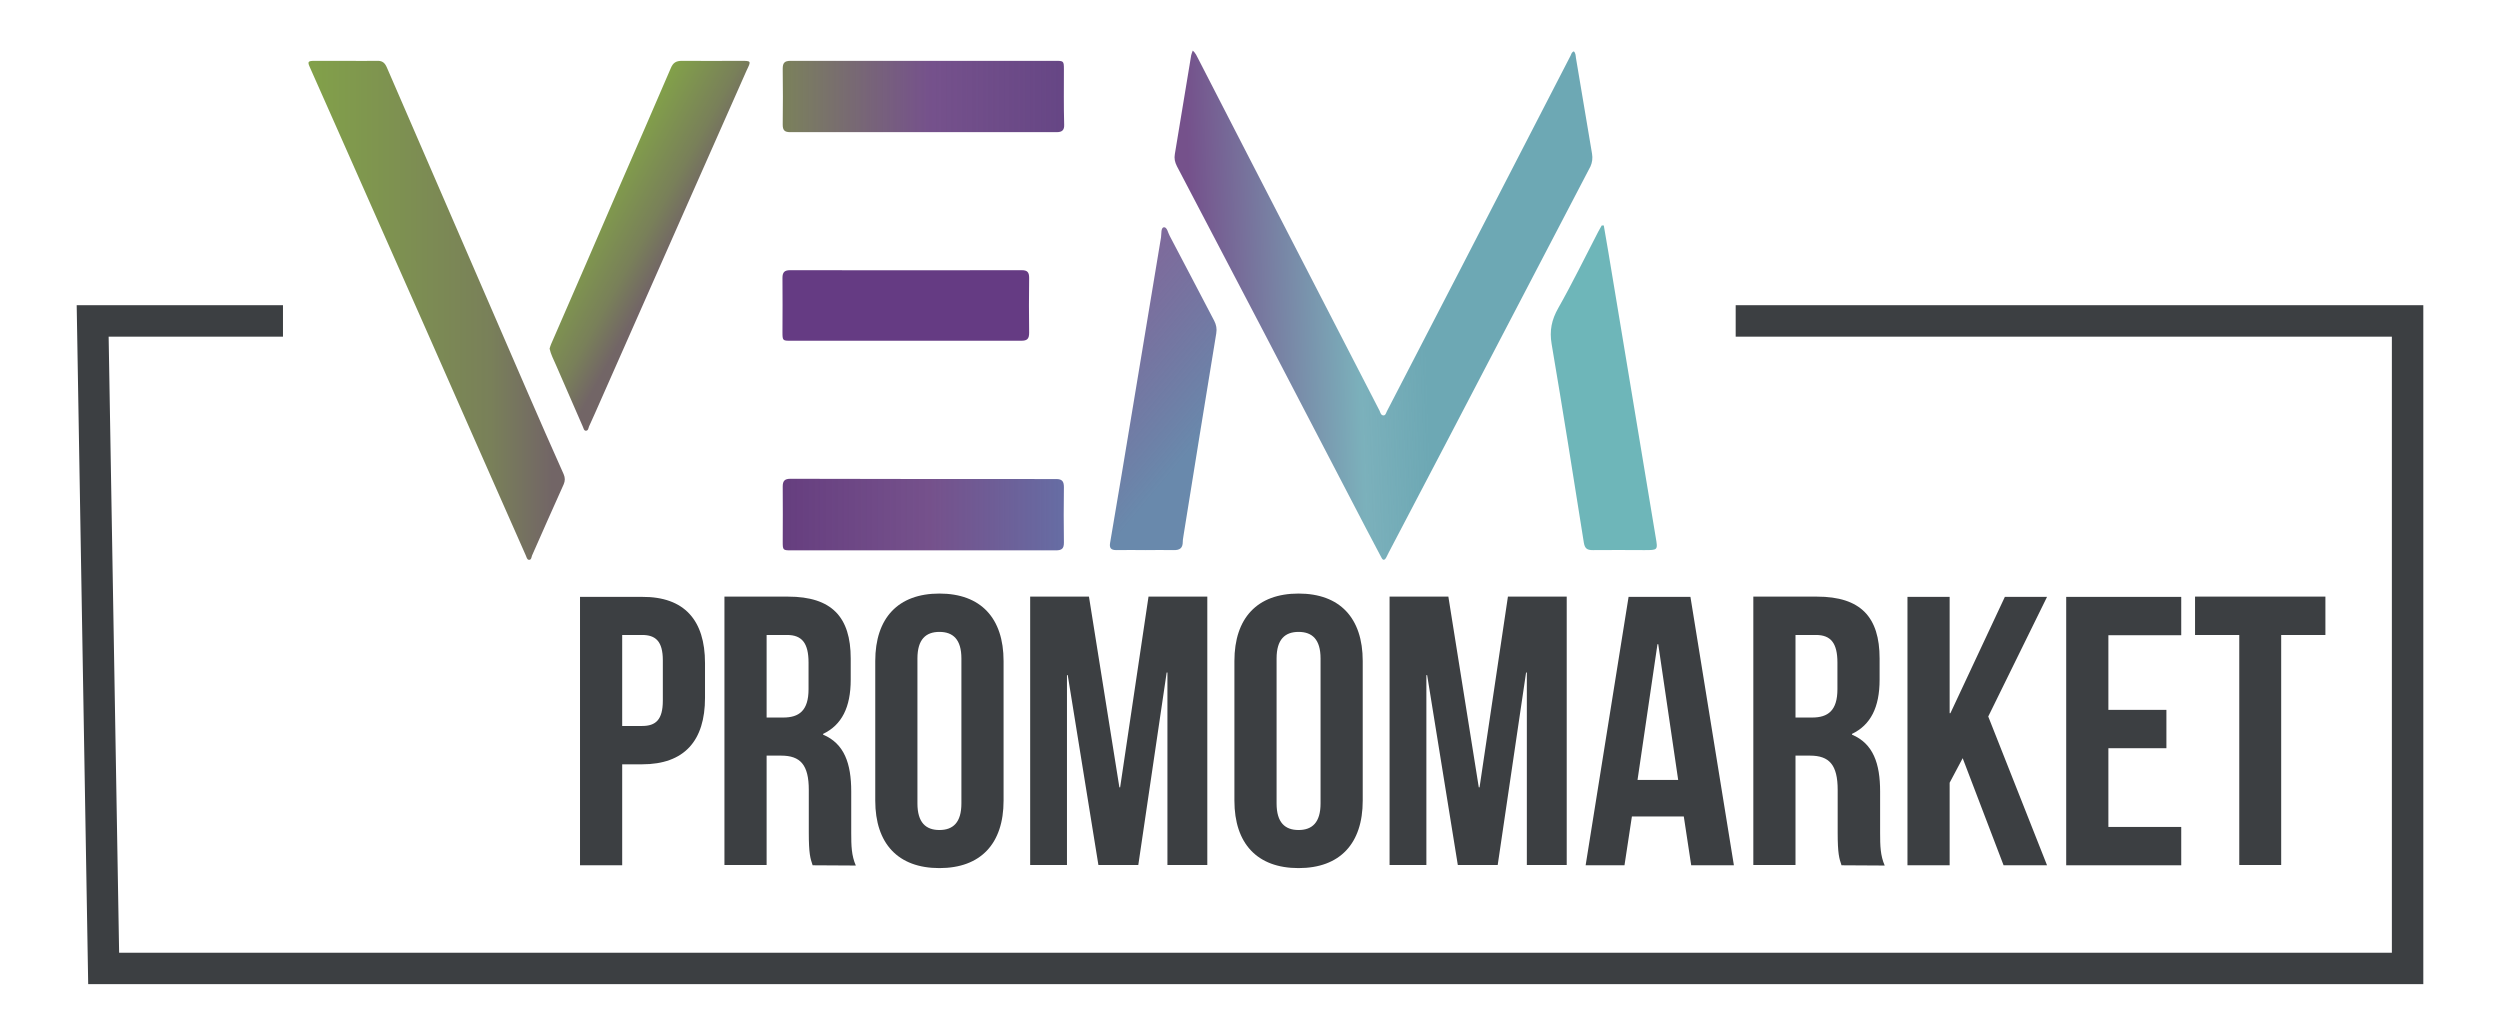 <?xml version="1.0" encoding="utf-8"?>
<!-- Generator: Adobe Illustrator 23.0.0, SVG Export Plug-In . SVG Version: 6.00 Build 0)  -->
<svg version="1.1" id="Layer_2" xmlns="http://www.w3.org/2000/svg" xmlns:xlink="http://www.w3.org/1999/xlink" x="0px" y="0px"
	 viewBox="0 0 978 400" style="enable-background:new 0 0 978 400;" xml:space="preserve">
<style type="text/css">
	.st0{fill:#3C3F42;}
	.st1{fill:url(#SVGID_1_);}
	.st2{fill:url(#SVGID_2_);}
	.st3{fill:url(#SVGID_3_);}
	.st4{fill:#6EB6B9;}
	.st5{fill:url(#SVGID_4_);}
	.st6{fill:url(#SVGID_5_);}
	.st7{fill:url(#SVGID_6_);}
	.st8{fill:#653B83;}
</style>
<g>
	<path class="st0" d="M275.8,259.4V273c0,16.8-8.1,26-24.6,26h-7.8v39.5h-16.5v-105h24.3C267.7,233.4,275.8,242.6,275.8,259.4z
		 M243.4,248.4V284h7.8c5.3,0,8.1-2.4,8.1-9.9v-15.8c0-7.5-2.9-9.9-8.1-9.9L243.4,248.4L243.4,248.4z"/>
	<path class="st0" d="M317.9,338.5c-0.9-2.7-1.5-4.4-1.5-12.9V309c0-9.8-3.3-13.4-10.8-13.4h-5.7v42.8h-16.5v-105h24.9
		c17.1,0,24.5,8,24.5,24.2v8.3c0,10.8-3.5,17.7-10.8,21.2v0.3c8.3,3.5,11,11.3,11,22.2v16.2c0,5.1,0.1,8.9,1.8,12.8L317.9,338.5
		L317.9,338.5z M299.9,248.4v32.3h6.5c6.2,0,9.9-2.7,9.9-11.1v-10.4c0-7.5-2.5-10.8-8.4-10.8H299.9z"/>
	<path class="st0" d="M342.4,258.6c0-16.8,8.9-26.4,25.1-26.4c16.2,0,25.1,9.6,25.1,26.4v54.6c0,16.8-8.9,26.4-25.1,26.4
		c-16.2,0-25.1-9.6-25.1-26.4V258.6z M358.9,314.3c0,7.5,3.3,10.4,8.6,10.4c5.3,0,8.6-2.9,8.6-10.4v-56.7c0-7.5-3.3-10.4-8.6-10.4
		c-5.3,0-8.6,2.9-8.6,10.4V314.3z"/>
	<path class="st0" d="M437.9,308h0.3l11.1-74.6h23v105h-15.6v-75.3h-0.3l-11.1,75.3h-15.6l-12-74.3h-0.3v74.3H403v-105h23L437.9,308
		z"/>
	<path class="st0" d="M482.9,258.6c0-16.8,8.9-26.4,25.1-26.4c16.2,0,25.1,9.6,25.1,26.4v54.6c0,16.8-8.9,26.4-25.1,26.4
		c-16.2,0-25.1-9.6-25.1-26.4V258.6z M499.4,314.3c0,7.5,3.3,10.4,8.6,10.4c5.3,0,8.6-2.9,8.6-10.4v-56.7c0-7.5-3.3-10.4-8.6-10.4
		c-5.3,0-8.6,2.9-8.6,10.4V314.3z"/>
	<path class="st0" d="M578.5,308h0.3l11.1-74.6h23v105h-15.6v-75.3h-0.3l-11.1,75.3h-15.6l-12-74.3h-0.3v74.3h-14.4v-105h23
		L578.5,308z"/>
	<path class="st0" d="M678.3,338.5h-16.7l-2.9-19.1h-20.3l-2.9,19.1h-15.2l16.8-105h24.2L678.3,338.5z M640.6,305.1h15.9l-7.8-53.1
		h-0.3L640.6,305.1z"/>
	<path class="st0" d="M720.4,338.5c-0.9-2.7-1.5-4.4-1.5-12.9V309c0-9.8-3.3-13.4-10.8-13.4h-5.7v42.8h-16.5v-105h24.9
		c17.1,0,24.5,8,24.5,24.2v8.3c0,10.8-3.5,17.7-10.8,21.2v0.3c8.3,3.5,11,11.3,11,22.2v16.2c0,5.1,0.1,8.9,1.8,12.8L720.4,338.5
		L720.4,338.5z M702.4,248.4v32.3h6.5c6.2,0,9.9-2.7,9.9-11.1v-10.4c0-7.5-2.5-10.8-8.4-10.8H702.4z"/>
	<path class="st0" d="M767.8,296.6l-5.1,9.6v32.3h-16.5v-105h16.5v45.5h0.3l21.3-45.5h16.5l-23,46.8l23,58.2h-17L767.8,296.6z"/>
	<path class="st0" d="M824.8,277.7h22.7v15h-22.7v30.8h28.5v15h-45v-105h45v15h-28.5V277.7z"/>
	<path class="st0" d="M858.7,233.4h51v15h-17.3v90H876v-90h-17.3V233.4z"/>
</g>
<polygon class="st0" points="948,385 34.5,385 30,119.4 110.7,119.4 110.7,131.7 42.5,131.7 46.6,372.7 935.7,372.7 935.7,131.7 
	679,131.7 679,119.4 948,119.4 "/>
<g>
	
		<linearGradient id="SVGID_1_" gradientUnits="userSpaceOnUse" x1="146.665" y1="705.687" x2="268.727" y2="705.687" gradientTransform="matrix(0.822 0 0 -0.822 0.178 701.245)">
		<stop  offset="0" style="stop-color:#82A149"/>
		<stop  offset="0.71" style="stop-color:#798059"/>
		<stop  offset="0.95" style="stop-color:#726566"/>
	</linearGradient>
	<path class="st1" d="M206.5,153.7c-11.9-27.5-23.8-54.9-35.7-82.4c-6.5-15-13-30-19.5-45c-0.8-1.8-1.8-2.6-3.9-2.5c-4,0.1-8,0-12,0
		c-4.1,0-8.1,0-12.2,0c-2.8,0-3,0.3-1.9,2.7c9,20.2,17.9,40.4,26.9,60.7c12.1,27.3,24.2,54.6,36.2,81.9
		c7.1,16.1,14.2,32.1,21.3,48.2c0.3,0.6,0.4,1.6,1.2,1.7c0.9,0.1,1-0.9,1.2-1.6c4.1-9.3,8.2-18.6,12.4-27.9c0.6-1.4,0.6-2.6,0-4
		C215.8,175,211.1,164.3,206.5,153.7z"/>
	
		<linearGradient id="SVGID_2_" gradientUnits="userSpaceOnUse" x1="282.848" y1="755.521" x2="325.768" y2="731.73" gradientTransform="matrix(0.822 0 0 -0.822 0.178 701.245)">
		<stop  offset="0" style="stop-color:#82A149"/>
		<stop  offset="0.566" style="stop-color:#798059"/>
		<stop  offset="0.862" style="stop-color:#726566"/>
	</linearGradient>
	<path class="st2" d="M289.8,23.8c-7.7,0-15.3,0.1-23,0c-2.3,0-3.5,0.7-4.4,2.9c-6.7,15.6-13.5,31.2-20.3,46.8
		c-8.8,20.4-17.6,40.7-26.5,61.1c-0.3,0.6-0.4,1.2-0.6,1.8c0.5,2.3,1.6,4.3,2.5,6.4c3.5,8.1,7,16.1,10.5,24.1
		c0.3,0.6,0.4,1.6,1.2,1.6c0.9,0,1-1,1.2-1.6c0.8-1.7,1.5-3.4,2.3-5.1c12.1-27.3,24.1-54.6,36.2-81.9c7.7-17.5,15.5-34.9,23.2-52.4
		C293.9,23.8,293.9,23.8,289.8,23.8z"/>
	<g>
		
			<linearGradient id="SVGID_3_" gradientUnits="userSpaceOnUse" x1="561.442" y1="706.28" x2="760.146" y2="713.219" gradientTransform="matrix(0.822 0 0 -0.822 0.178 701.245)">
			<stop  offset="3.040000e-02" style="stop-color:#663E7F;stop-opacity:0.9"/>
			<stop  offset="0.424" style="stop-color:#6DA8B4;stop-opacity:0.9"/>
			<stop  offset="0.586" style="stop-color:#6DA8B4"/>
		</linearGradient>
		<path class="st3" d="M622.8,60.1c-2.1-12.5-4.2-25-6.3-37.5c-0.1-0.8-0.1-1.8-0.8-2.5c-0.9,0.3-1,1.1-1.3,1.7
			c-14.1,27.3-28.2,54.7-42.3,82c-9.8,19-19.7,38-29.5,57c-0.4,0.7-0.5,1.8-1.5,1.7c-0.9-0.1-1.1-1.1-1.4-1.8
			c-11-21.3-22-42.7-33-64c-12.6-24.5-25.3-49-37.9-73.6c-0.6-1.1-1-2.3-2.2-3.3c-0.2,0.7-0.5,1.2-0.6,1.8
			c-2.1,12.9-4.3,25.8-6.4,38.7c-0.3,1.7,0,3.1,0.8,4.7c11.4,21.8,22.8,43.5,34.2,65.3c13.3,25.5,26.6,51.1,39.9,76.6
			c1.9,3.7,3.9,7.3,5.8,11c0.7,1.5,1.4,1.4,2.1,0c0.3-0.7,0.7-1.3,1-2c7.7-14.7,15.4-29.4,23.1-44.1c18.6-35.6,37.1-71.1,55.7-106.7
			C622.9,63.5,623.1,61.9,622.8,60.1z"/>
		<path class="st4" d="M647.7,210.1c-6.2-37.1-12.3-74.2-18.5-111.4c-0.6-3.5-1.2-7-1.8-10.5c-0.3,0-0.5,0-0.8,0
			c-0.5,0.8-0.9,1.7-1.4,2.5c-5.2,10-10.1,20.1-15.6,29.8c-2.6,4.6-3.5,8.8-2.6,14.1c4.4,25.9,8.5,51.8,12.6,77.7
			c0.4,2.4,1.4,2.9,3.5,2.9c6.7-0.1,13.4,0,20,0C648.6,215.2,648.6,215.3,647.7,210.1z"/>
		
			<linearGradient id="SVGID_4_" gradientUnits="userSpaceOnUse" x1="495.083" y1="707.61" x2="581.571" y2="635.039" gradientTransform="matrix(0.822 0 0 -0.822 0.178 701.245)">
			<stop  offset="0" style="stop-color:#663E7F;stop-opacity:0.8"/>
			<stop  offset="0.875" style="stop-color:#6989AC"/>
		</linearGradient>
		<path class="st5" d="M457.6,92.3c-0.7-1.2-1-3.5-2.3-3.4c-1.2,0.2-0.9,2.5-1.1,3.9c-3.7,22.1-7.3,44.2-11,66.3
			c-2.9,17.7-5.9,35.4-8.9,53.1c-0.4,2.1,0.2,3,2.4,3c3.8-0.1,7.7,0,11.5,0c3.6,0,7.2-0.1,10.7,0c2.6,0.1,3.8-0.7,3.8-3.3
			c0-1,0.3-2.1,0.4-3.1c4.2-26.1,8.4-52.3,12.7-78.4c0.3-1.8,0-3.3-0.8-4.9C469.3,114.5,463.4,103.4,457.6,92.3z"/>
	</g>
	
		<linearGradient id="SVGID_5_" gradientUnits="userSpaceOnUse" x1="372.326" y1="807.518" x2="506.296" y2="807.518" gradientTransform="matrix(0.822 0 0 -0.822 0.178 701.245)">
		<stop  offset="0" style="stop-color:#798059"/>
		<stop  offset="3.120000e-02" style="stop-color:#787C5B;stop-opacity:0.981"/>
		<stop  offset="0.524" style="stop-color:#663E7F;stop-opacity:0.9"/>
		<stop  offset="1" style="stop-color:#664685"/>
	</linearGradient>
	<path class="st6" d="M416.2,27.2c0-3.4-0.1-3.4-3.4-3.4c-17.2,0-34.4,0-51.5,0c0,0,0,0,0,0c-17.3,0-34.7,0-52,0
		c-2.4,0-3.1,0.8-3.1,3.1c0.1,7.3,0.1,14.6,0,21.9c0,2.1,0.7,2.9,2.9,2.9c34.8,0,69.5,0,104.3,0c2.2,0,3-0.9,2.9-3
		C416.1,41.5,416.2,34.3,416.2,27.2z"/>
	
		<linearGradient id="SVGID_6_" gradientUnits="userSpaceOnUse" x1="372.322" y1="608.43" x2="506.276" y2="608.43" gradientTransform="matrix(0.822 0 0 -0.822 0.178 701.245)">
		<stop  offset="0" style="stop-color:#663E7F"/>
		<stop  offset="0.524" style="stop-color:#663E7F;stop-opacity:0.9"/>
		<stop  offset="1" style="stop-color:#666DA4"/>
	</linearGradient>
	<path class="st7" d="M416.2,190.6c0-2.3-0.7-3.2-3-3.2c-34.7,0-69.4,0-104-0.1c-2.2,0-3,0.8-3,3c0.1,7.2,0,14.5,0,21.7
		c0,3.2,0.1,3.3,3.3,3.3c17.2,0,34.4,0,51.5,0c0,0,0,0,0,0c17.3,0,34.7,0,52,0c2.3,0,3.2-0.6,3.2-3
		C416.1,205.1,416.1,197.8,416.2,190.6z"/>
	<path class="st8" d="M309.4,133.3c14.9,0,29.8,0,44.7,0c15.1,0,30.3,0,45.4,0c2.3,0,3.1-0.7,3.1-3.1c-0.1-7.2-0.1-14.3,0-21.5
		c0-2.2-0.7-3-2.9-3c-30.2,0.1-60.4,0-90.6,0c-2.2,0-3,0.8-3,3c0.1,7.1,0,14.1,0,21.2C306.1,133.3,306.2,133.3,309.4,133.3z"/>
</g>
</svg>
